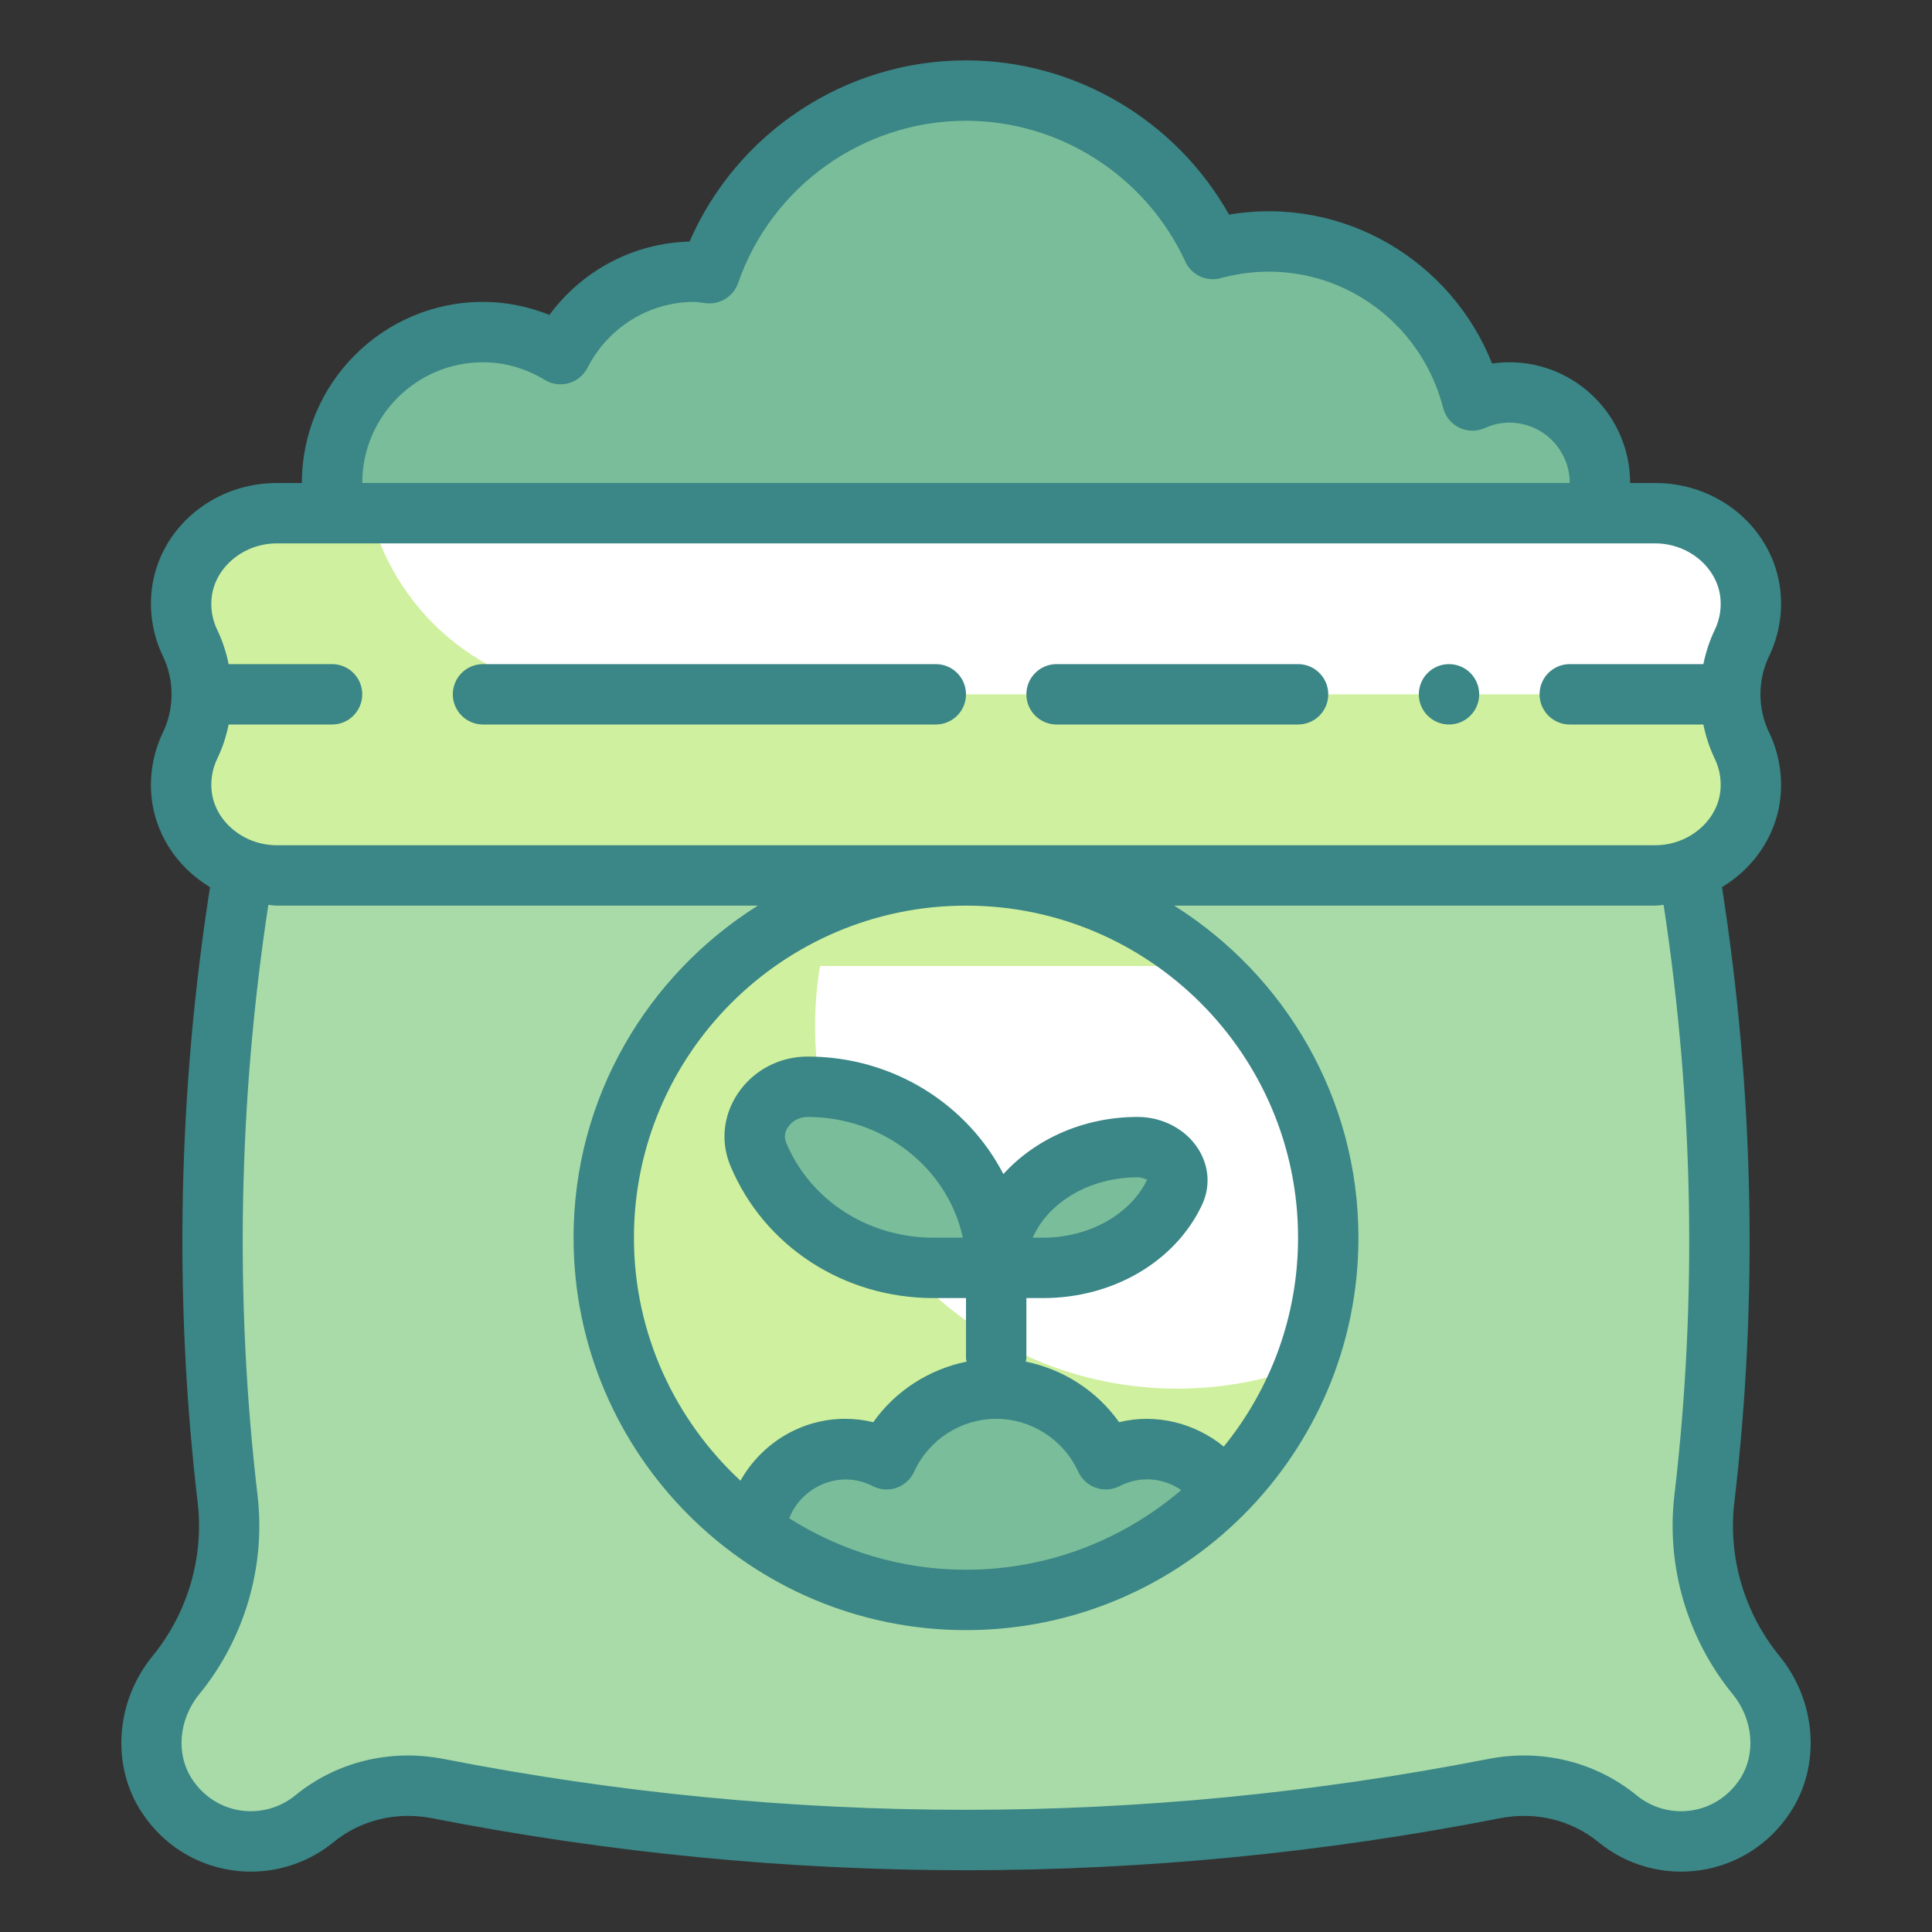 <?xml version="1.0" encoding="UTF-8"?> <svg xmlns="http://www.w3.org/2000/svg" xmlns:xlink="http://www.w3.org/1999/xlink" xmlns:svgjs="http://svgjs.com/svgjs" version="1.1" width="512" height="512" x="0" y="0" viewBox="0 0 64 64" style="enable-background:new 0 0 512 512" xml:space="preserve"><rect x="0" y="0" width="64" height="64" fill="#333333" stroke="none"/><g><g id="Color_copy_2"><g><path d="m50 13c-.438 0-.85.099-1.225.267-.772-3.026-3.508-5.267-6.775-5.267-.633 0-1.243.092-1.827.249-1.423-3.095-4.543-5.249-8.173-5.249-3.936 0-7.273 2.531-8.496 6.051-.168-.017-.331-.051-.504-.051-1.94 0-3.603 1.116-4.432 2.731-.753-.454-1.625-.731-2.568-.731-2.761 0-5 2.239-5 5s2.239 5 5 5c1.94 0 3.603-1.116 4.432-2.731.753.454 1.625.731 2.568.731.938 0 1.806-.274 2.556-.724 1.635 1.678 3.916 2.724 6.444 2.724 1.75 0 3.377-.507 4.759-1.371 1.282 1.451 3.152 2.371 5.241 2.371 2.654 0 4.963-1.478 6.15-3.655.511.404 1.148.655 1.85.655 1.657 0 3-1.343 3-3s-1.343-3-3-3z" fill="#79BD9A" data-original="#79bd9a"></path><g><path d="m58.172 55.49c-1.336-1.633-1.96-3.736-1.713-5.831 1.006-8.552.523-17.235-1.459-25.659h-46c-1.982 8.424-2.465 17.107-1.459 25.658.246 2.095-.377 4.198-1.713 5.831-.933 1.141-1.107 2.783-.29 4.009 1.124 1.689 3.386 1.971 4.876.752 1.143-.935 2.643-1.284 4.092-1.001 11.553 2.26 23.435 2.26 34.988 0 1.449-.284 2.949.066 4.092 1.001 1.491 1.22 3.752.937 4.876-.752.817-1.226.643-2.868-.29-4.008z" fill="#A8DBA8" data-original="#a8dba8"></path><path d="m57.704 21.302c.212-.439.32-.937.292-1.463-.085-1.623-1.541-2.839-3.166-2.839h-45.66c-1.624 0-3.081 1.216-3.166 2.839-.028.526.08 1.024.292 1.463.512 1.062.512 2.334 0 3.396-.212.439-.32.937-.292 1.463.085 1.623 1.541 2.839 3.166 2.839h45.66c1.624 0 3.081-1.216 3.166-2.839.028-.526-.08-1.024-.292-1.463-.513-1.062-.513-2.334 0-3.396z" fill="#FFFFFF" data-original="#ffffff"></path><path d="m57.357 22.662c-.409.209-.866.338-1.357.338h-36c-3.726 0-6.848-2.551-7.738-6h-3.092c-1.624 0-3.081 1.216-3.165 2.839-.028.526.08 1.024.292 1.463.512 1.062.512 2.334 0 3.396-.212.439-.32.937-.292 1.463.084 1.623 1.54 2.839 3.165 2.839h45.66c1.624 0 3.081-1.216 3.165-2.839.028-.526-.08-1.024-.292-1.463-.306-.634-.406-1.341-.346-2.036z" fill="#CFF09E" data-original="#cff09e"></path></g><g><circle cx="32" cy="41" fill="#FFFFFF" r="12" data-original="#ffffff"></circle><g><path d="m32 29c-3.038 0-5.805 1.138-7.919 3h15.838c-2.114-1.862-4.881-3-7.919-3z" fill="#CFF09E" data-original="#cff09e"></path></g><path d="m43.23 45.23c-1.7 4.54-6.09 7.77-11.23 7.77-6.63 0-12-5.37-12-12 0-5.14 3.23-9.53 7.77-11.23-.5 1.31-.77 2.74-.77 4.23 0 6.63 5.37 12 12 12 1.49 0 2.92-.27 4.23-.77z" fill="#CFF09E" data-original="#cff09e"></path><g fill="#79BD9A"><path d="m40.55 49.42c-2.17 2.21-5.2 3.58-8.55 3.58-2.61 0-5.02-.83-6.98-2.24.11-1.55 1.4-2.76 2.98-2.76.5 0 .96.13 1.37.34.63-1.38 2.01-2.34 3.63-2.34s3 .96 3.63 2.34c.41-.21.87-.34 1.37-.34 1.08 0 2.02.57 2.55 1.42z" fill="#79BD9A" data-original="#79bd9a"></path><path d="m26.752 36c3.451 0 6.248 2.686 6.248 6h-2.083c-2.626 0-4.873-1.556-5.798-3.76-.449-1.074.428-2.24 1.633-2.24z" fill="#79BD9A" data-original="#79bd9a"></path><path d="m37.686 38c-2.588 0-4.686 1.791-4.686 4h1.562c1.969 0 3.655-1.037 4.348-2.507.338-.715-.321-1.493-1.224-1.493z" fill="#79BD9A" data-original="#79bd9a"></path></g></g></g></g><g id="Stroke_Close_copy"><g fill="#3B8686"><path d="m58.946 54.856c-1.162-1.42-1.707-3.272-1.494-5.082.795-6.751.65-13.606-.409-20.387 1.116-.669 1.881-1.827 1.952-3.175.034-.673-.101-1.348-.392-1.949-.381-.791-.381-1.736 0-2.527.291-.602.426-1.276.392-1.95-.111-2.123-1.94-3.786-4.165-3.786h-.83c0-2.206-1.794-4-4-4-.192 0-.384.014-.573.042-1.349-3.401-4.919-5.569-8.713-4.933-1.76-3.128-5.098-5.109-8.714-5.109-3.991 0-7.58 2.382-9.158 6.002-1.854.049-3.552.952-4.642 2.43-.706-.284-1.452-.432-2.2-.432-3.309 0-6 2.691-6 6h-.83c-2.225 0-4.054 1.663-4.165 3.787-.034.673.101 1.348.392 1.949.381.792.381 1.737 0 2.527-.291.602-.426 1.276-.392 1.95.071 1.347.836 2.505 1.952 3.175-1.059 6.781-1.204 13.635-.409 20.387.213 1.81-.332 3.662-1.493 5.082-1.237 1.511-1.381 3.648-.349 5.197.692 1.042 1.747 1.716 2.968 1.899.213.031.426.047.638.047.991 0 1.961-.341 2.736-.975.896-.734 2.085-1.024 3.266-.793 11.736 2.296 23.637 2.296 35.373 0 1.182-.231 2.37.059 3.266.793.941.77 2.166 1.108 3.374.928 1.221-.183 2.275-.857 2.968-1.898 1.031-1.55.888-3.687-.349-5.199zm-42.946-42.856c.715 0 1.405.198 2.053.587.238.144.524.182.789.105.267-.076.489-.259.616-.505.692-1.349 2.05-2.187 3.542-2.187.069 0 .137.012.204.021l.2.025c.453.044.893-.229 1.045-.667 1.117-3.217 4.152-5.379 7.551-5.379 3.109 0 5.961 1.832 7.266 4.667.203.442.694.674 1.169.547 3.355-.906 6.566 1.146 7.372 4.3.073.287.269.526.535.654.265.127.574.132.845.011.262-.119.537-.179.813-.179 1.103 0 2 .897 2 2h-40c0-2.206 1.794-4 4-4zm-6.83 6h45.66c1.141 0 2.112.848 2.167 1.891.019.343-.047.672-.194.976v.001c-.174.362-.297.743-.377 1.132h-4.426c-.553 0-1 .448-1 1s.447 1 1 1h4.426c.08.39.203.771.377 1.133.147.304.213.633.194.976-.055 1.043-1.026 1.891-2.167 1.891h-45.66c-1.141 0-2.112-.848-2.167-1.891-.019-.343.047-.672.194-.977.175-.361.298-.743.377-1.132h3.426c.553 0 1-.448 1-1s-.447-1-1-1h-3.426c-.08-.39-.203-.771-.377-1.133-.147-.304-.213-.633-.194-.976.055-1.043 1.026-1.891 2.167-1.891zm23.83 29c1.166 0 2.233.689 2.72 1.755.114.249.324.44.582.529.258.091.541.069.784-.054.697-.359 1.467-.267 2.045.13-1.923 1.642-4.411 2.64-7.131 2.64-2.154 0-4.158-.631-5.857-1.705.396-1.026 1.654-1.638 2.771-1.065.242.124.526.145.784.054.258-.089.468-.281.582-.529.487-1.066 1.554-1.755 2.72-1.755zm7.539.92c-.955-.781-2.244-1.109-3.467-.808-.737-1.039-1.849-1.754-3.094-2.006.005-.036.022-.068.022-.106v-2h.562c2.309 0 4.37-1.209 5.253-3.08.287-.608.242-1.287-.123-1.862-.414-.653-1.182-1.058-2.006-1.058-1.8 0-3.405.742-4.448 1.894-1.188-2.304-3.645-3.894-6.485-3.894-.938 0-1.805.46-2.317 1.231-.484.729-.57 1.602-.237 2.396 1.113 2.656 3.75 4.373 6.719 4.373h1.082v2c0 .038.017.07.021.106-1.245.252-2.357.967-3.094 2.006-.303-.074-.614-.112-.927-.112-1.484 0-2.785.83-3.471 2.05-2.165-2.01-3.529-4.87-3.529-8.05 0-6.065 4.935-11 11-11s11 4.935 11 11c0 2.621-.925 5.028-2.461 6.92zm-6.328-6.92c.507-1.164 1.873-2 3.475-2 .195 0 .306.098.32.066-.546 1.157-1.93 1.934-3.444 1.934zm-2.316 0h-.977c-2.161 0-4.074-1.235-4.876-3.147-.09-.216-.018-.399.06-.515.14-.212.384-.338.651-.338 2.534 0 4.654 1.721 5.142 4zm25.735 17.945c-.377.565-.945.931-1.601 1.029-.646.096-1.305-.084-1.81-.498-1.36-1.113-3.151-1.554-4.918-1.208-11.481 2.246-23.124 2.246-34.604 0-1.768-.345-3.558.095-4.918 1.208-.505.413-1.165.593-1.81.498-.655-.098-1.224-.464-1.601-1.03-.549-.824-.453-1.984.232-2.821 1.503-1.837 2.207-4.236 1.932-6.582-.762-6.479-.635-13.056.357-19.567.096.006.186.026.281.026h15.934c-3.66 2.302-6.104 6.366-6.104 11 0 7.168 5.832 13 13 13s13-5.832 13-13c0-4.634-2.444-8.698-6.104-11h15.934c.095 0 .185-.02.279-.026.992 6.511 1.119 13.088.357 19.567-.275 2.345.429 4.744 1.933 6.582.684.837.78 1.998.231 2.822z" fill="#3B8686" data-original="#3b8686"></path><path d="m16 24h15c.553 0 1-.448 1-1s-.447-1-1-1h-15c-.553 0-1 .448-1 1s.447 1 1 1z" fill="#3B8686" data-original="#3b8686"></path><path d="m35 24h8c.553 0 1-.448 1-1s-.447-1-1-1h-8c-.553 0-1 .448-1 1s.447 1 1 1z" fill="#3B8686" data-original="#3b8686"></path><circle cx="48" cy="23" r="1" fill="#3B8686" data-original="#3b8686"></circle></g></g></g></svg> 